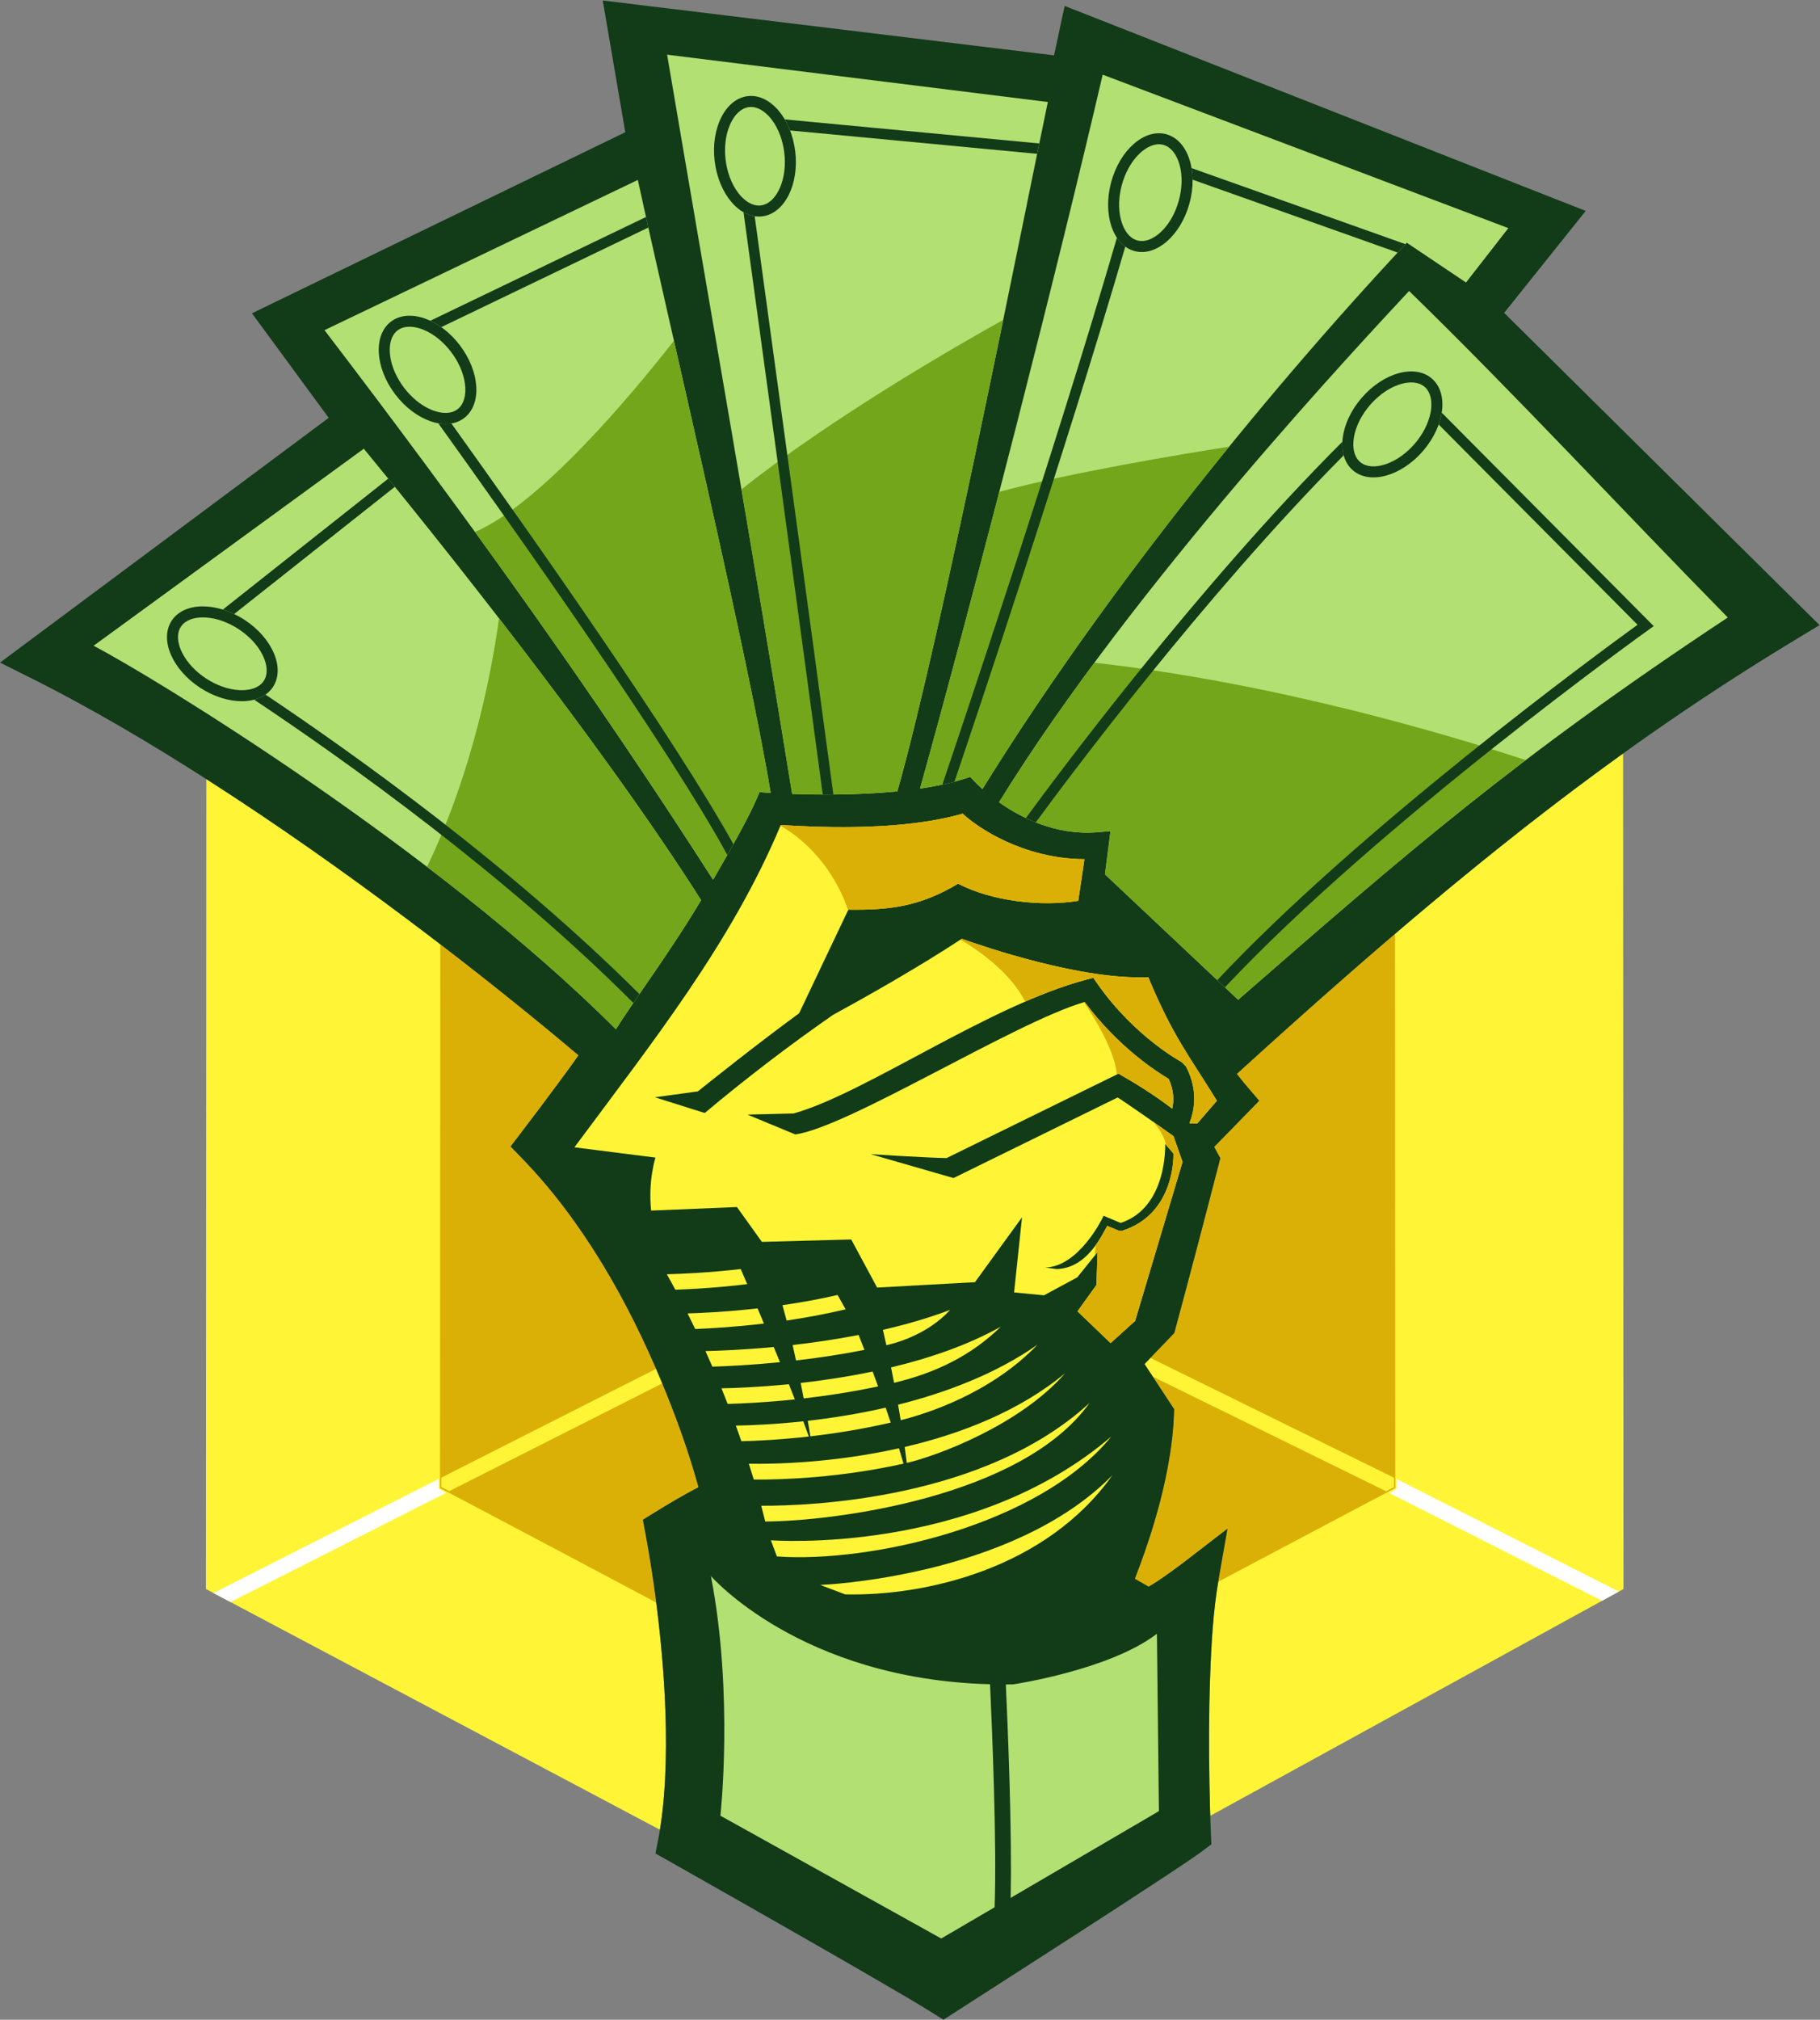 <?xml version="1.0" encoding="UTF-8" standalone="no"?>
<svg
   xmlns:dc="http://purl.org/dc/elements/1.1/"
   xmlns:cc="http://creativecommons.org/ns#"
   xmlns:rdf="http://www.w3.org/1999/02/22-rdf-syntax-ns#"
   xmlns:svg="http://www.w3.org/2000/svg"
   xmlns="http://www.w3.org/2000/svg"
   viewBox="0 0 711.64 789.533"
   height="789.533"
   width="711.64"
   xml:space="preserve"
   id="svg2"
   version="1.1"><rect x="0" y="0" width="711.64" height="789.533" fill="#808080" stroke="none"/><defs
     id="defs6" /><g
     transform="matrix(1.333,0,0,-1.333,0,789.533)"
     id="g10"><g
       transform="scale(0.1)"
       id="g12"><path
         id="path14"
         style="fill:#fff536;fill-opacity:1;fill-rule:evenodd;stroke:none"
         d="m 604.07,1263.07 1331.69,-705.824 0.53,3.352 c 0.57,3.523 1.1,7.058 1.63,10.593 l 0.26,1.731 c 0.51,3.445 0.98,6.894 1.46,10.34 l 0.22,1.574 c 0.5,3.633 0.98,7.266 1.43,10.898 l 0.11,0.868 c 0.48,3.781 0.94,7.57 1.38,11.359 l 0.13,1.062 c 0.39,3.36 0.9,6.79 1.16,10.168 l 0.01,0.118 c 0.38,4.871 0.96,9.707 1.47,14.57 l 0.04,0.371 c 0.48,4.551 0.74,9.109 1.29,13.672 V 648 c 0.43,3.68 0.62,7.461 0.91,11.16 5.09,63.543 6.34,127.395 5.4,191.125 l -0.01,0.594 c -0.07,4.531 -0.13,9.055 -0.25,13.586 v 0.34 c -0.23,9.054 -0.43,18.105 -0.71,27.16 l -0.08,2.652 -0.5,14.621 c -0.3,8.664 -0.68,17.325 -1.08,25.989 l -0.15,3.054 -0.69,13.938 -0.66,12.41 -0.94,16.113 -0.81,13.02 -1.12,16.648 -1.1,15.16 -1.11,14.63 -0.96,11.85 -0.21,2.46 c -0.74,8.89 -1.48,17.78 -2.3,26.65 l -1.33,14.41 -1.38,14.27 -1.45,14.44 c -0.86,8.52 -1.8,17.04 -2.71,25.56 l -0.33,3.06 -1.81,16.09 -1.45,12.49 -1.67,13.98 -1.75,14.19 -1.82,14.28 -0.94,7.23 -1.01,7.66 -1.7,12.66 -1.19,8.59 -1.74,12.48 -1.8,12.55 -2.14,14.49 -1.2,7.94 -0.86,5.68 -2.05,13.24 -2.42,15.24 -1.74,10.69 -1.13,6.84 -1.76,10.56 -1.89,11.05 -1.85,10.63 -2.13,12.06 -2.07,11.39 -9.47,51.33 33.64,20.82 c 42.17,26.12 85.27,51.65 129.49,74.57 -29.12,105.73 -67.05,210.1 -109.05,310.99 -97.46,234.07 -230.27,469.33 -407.51,652.39 l -34.68,35.81 30.28,39.62 c 37.05,48.48 73.8,97.17 109.96,146.31 19.82,26.94 39.94,53.88 59.03,81.45 l -12.59,10.61 c -8.59,7.24 -17.2,14.45 -25.82,21.65 l -13.42,11.18 -10.13,8.4 -11.69,9.69 -12.68,10.47 -13.05,10.74 c -132.87,109.33 -268.34,215.47 -406.04,318.67 -185.67,139.13 -375.44,272.96 -570.597,398.49 l -15.633,10.04 -1.16,-2375.07 z M 3550,597.988 l 1212.17,665.082 -1.21,2450.25 c -92.89,-66.74 -184.34,-135.49 -274.55,-205.8 l -1.55,-1.19 -19.25,-15.08 c -24.75,-19.36 -49.36,-38.87 -73.85,-58.52 l -0.8,-0.64 c -17.95,-14.41 -35.9,-28.83 -53.77,-43.33 l -3.79,-3.06 c -23.77,-19.29 -47.46,-38.72 -71.08,-58.22 l -6.23,-5.13 -14.18,-11.74 -7.77,-6.45 c -16.91,-14.05 -33.75,-28.18 -50.62,-42.29 l -2.47,-2.06 -20.66,-17.39 c -10.72,-9.04 -21.43,-18.12 -32.13,-27.2 l -4.74,-4.02 -15.32,-13.04 -7.67,-6.55 -15.22,-13 -19.61,-16.81 -10.76,-9.24 -12.58,-10.85 -11.07,-9.55 -24.77,-21.45 -19.88,-17.27 -23.2,-20.24 -11.35,-9.91 -22.99,-20.16 -22.77,-20.04 -11.82,-10.41 -12.5,-11.04 -12.05,-10.66 -22.23,-19.71 -27.24,-24.24 -20.88,-18.63 -16.35,-14.63 -20.84,-18.69 -23.87,-21.44 -8.24,-7.41 -24.27,-21.9 c -18.05,-16.27 -36.04,-32.6 -54.05,-48.94 l -5.21,-4.73 -18.62,-16.92 c 10,-13.45 20.71,-26.44 31.14,-38.59 l 34.49,-40.23 -132.11,-135.34 17.99,-33.14 -5.69,-22.06 c -40.97,-158.95 -82.67,-317.7 -125.43,-476.18 l -3.86,-14.29 -87.33,-91.08 86.88,-132.31 -0.69,-18.47 c -1.38,-37.62 -5.46,-75.12 -11.23,-112.31 -15.05,-97.5 -41.66,-193.72 -74,-286.83 -9.28,-26.71 -18.91,-53.36 -29.34,-79.69 l 40.3,-23.14 c 34.08,18.91 92.26,62.84 113.34,79.07 l 118.12,90.99 -25.76,-146.87 c -16.7,-95.09 -21.99,-193.37 -25.39,-289.75 -3.69,-105.004 -3.77,-210.11 -1.8,-315.141 0.57,-30.137 1.25,-60.262 2.21,-90.391 v 0" /><path
         id="path16"
         style="fill:#dbb006;fill-opacity:1;fill-rule:evenodd;stroke:none"
         d="m 1290.7,1559.14 c 0,0 300.22,-158.07 634.18,-335.76 l -0.07,0.55 -0.94,7.23 -1.01,7.66 -1.7,12.66 -1.19,8.59 -1.74,12.48 -1.8,12.55 -2.14,14.49 -1.2,7.94 -0.86,5.68 -2.05,13.24 -2.42,15.24 -1.74,10.69 -1.13,6.84 -1.76,10.56 -1.89,11.05 -1.85,10.63 -2.13,12.06 -2.07,11.39 -9.47,51.33 33.64,20.82 c 42.17,26.12 85.27,51.65 129.49,74.57 -29.12,105.73 -67.05,210.1 -109.05,310.99 -97.46,234.07 -230.27,469.33 -407.51,652.39 l -34.68,35.81 30.28,39.62 c 37.05,48.48 73.8,97.17 109.96,146.31 19.82,26.94 39.94,53.88 59.03,81.45 l -12.59,10.61 c -8.59,7.24 -17.2,14.45 -25.82,21.65 l -13.42,11.18 -10.13,8.4 -11.69,9.69 -12.68,10.47 -13.05,10.74 c -100.57,82.75 -202.64,163.68 -306.02,242.88 l -0.78,-1594.68 z m 2282.76,-274.73 c 284.94,151.32 519.33,274.73 519.33,274.73 l -0.8,1625.19 -6.68,-5.72 -19.61,-16.81 -10.76,-9.24 -12.58,-10.85 -11.07,-9.55 -24.77,-21.45 -19.88,-17.27 -23.2,-20.24 -11.35,-9.91 -22.99,-20.16 -22.77,-20.04 -11.82,-10.41 -12.5,-11.04 -12.05,-10.66 -22.23,-19.71 -27.24,-24.24 -20.88,-18.63 -16.35,-14.63 -20.84,-18.69 -23.87,-21.44 -8.24,-7.41 -24.27,-21.9 c -18.05,-16.27 -36.04,-32.6 -54.05,-48.94 l -5.21,-4.73 -18.62,-16.92 c 10,-13.45 20.71,-26.44 31.14,-38.59 l 34.49,-40.23 -132.11,-135.34 17.99,-33.14 -5.69,-22.06 c -40.97,-158.95 -82.67,-317.7 -125.43,-476.18 l -3.86,-14.29 -87.33,-91.08 86.88,-132.31 -0.69,-18.47 c -1.38,-37.62 -5.46,-75.12 -11.23,-112.31 -15.05,-97.5 -41.66,-193.72 -74,-286.83 -9.28,-26.71 -18.91,-53.36 -29.34,-79.69 l 40.3,-23.14 c 34.08,18.91 92.26,62.84 113.34,79.07 l 118.12,90.99 -25.76,-146.87 c -0.53,-2.95 -1.03,-5.89 -1.52,-8.86 v 0" /><path
         id="path18"
         style="fill:#fff536;fill-opacity:1;fill-rule:nonzero;stroke:none"
         d="m 4090.37,1588.87 -715.8,351.91 -17.21,-17.95 24.32,-37.04 684.1,-335.93 23.17,11.68 v 27.33 h 1.42 v 0" /><path
         id="path20"
         style="fill:#fff536;fill-opacity:1;fill-rule:nonzero;stroke:none"
         d="m 1293.24,1589.16 631.23,319.59 c 5.2,-12.04 10.32,-24.09 15.33,-36.13 l 2.72,-6.55 -624.68,-315.92 -23.18,11.68 v 27.33 h -1.42 v 0" /><path
         id="path22"
         style="fill:#ffffff;fill-opacity:1;fill-rule:nonzero;stroke:none"
         d="m 626.105,1251.39 660.825,334.58 v -28.63 l 1.96,-1.12 19.72,-11.15 -632.454,-320.21 -50.051,26.53 z m 4122.465,4.24 -651.89,330.05 v -28.63 l -1.95,-1.11 -19.73,-11.16 624.41,-316.14 v 0 l 49.16,26.99 v 0" /><path
         id="path24"
         style="fill:#123b18;fill-opacity:1;fill-rule:evenodd;stroke:none"
         d="m 2048.85,1561.63 c -29.12,105.73 -67.05,210.1 -109.05,310.99 -97.46,234.07 -230.27,469.33 -407.51,652.39 l -34.68,35.81 30.28,39.62 c 37.05,48.48 73.8,97.17 109.96,146.31 19.82,26.94 39.94,53.88 59.03,81.45 l -12.59,10.61 c -8.59,7.24 -17.2,14.45 -25.82,21.65 l -13.42,11.18 -10.13,8.4 -11.69,9.69 -12.68,10.47 -13.05,10.74 c -132.87,109.33 -268.34,215.47 -406.04,318.67 -185.67,139.13 -375.44,272.96 -570.597,398.49 -173.672,111.72 -351.707,217.49 -536.59,309.68 L 0,3979.8 l 964.219,717.82 -225.153,306.59 1095.094,530.98 -66.09,386.33 1323.82,-160.79 31.06,144.91 1528.42,-601.18 -239.22,-299 925.15,-915.7 -63.65,-38.42 c -147.48,-89.01 -292.01,-182.89 -433.14,-281.63 -120.37,-84.19 -238.24,-171.9 -354.1,-262.19 l -1.55,-1.19 -19.25,-15.08 c -24.75,-19.36 -49.36,-38.87 -73.85,-58.52 l -0.8,-0.64 c -17.95,-14.41 -35.9,-28.83 -53.77,-43.33 l -3.79,-3.06 c -23.77,-19.29 -47.46,-38.72 -71.08,-58.22 l -6.23,-5.13 -14.18,-11.74 -7.77,-6.45 c -16.91,-14.05 -33.75,-28.18 -50.62,-42.29 l -2.47,-2.06 -20.66,-17.39 c -10.72,-9.04 -21.43,-18.12 -32.13,-27.2 l -4.74,-4.02 -15.32,-13.04 -7.67,-6.55 -15.22,-13 -19.61,-16.81 -10.76,-9.24 -12.58,-10.85 -11.07,-9.55 -24.77,-21.45 -19.88,-17.27 -23.2,-20.24 -11.35,-9.91 -22.99,-20.16 -22.77,-20.04 -11.82,-10.41 -12.5,-11.04 -12.05,-10.66 -22.23,-19.71 -27.24,-24.24 -20.88,-18.63 -16.35,-14.63 -20.84,-18.69 -23.87,-21.44 -8.24,-7.41 -24.27,-21.9 c -18.05,-16.27 -36.04,-32.6 -54.05,-48.94 l -5.21,-4.73 -18.62,-16.92 c 10,-13.45 20.71,-26.44 31.14,-38.59 l 34.49,-40.23 -132.11,-135.34 17.99,-33.14 -5.69,-22.06 c -40.97,-158.95 -82.67,-317.7 -125.43,-476.18 l -3.86,-14.29 -87.33,-91.08 86.88,-132.31 -0.69,-18.47 c -1.38,-37.62 -5.46,-75.12 -11.23,-112.31 -15.05,-97.5 -41.66,-193.72 -74,-286.83 -9.28,-26.71 -18.91,-53.36 -29.34,-79.69 l 40.3,-23.14 c 34.08,18.91 92.26,62.84 113.34,79.07 l 118.12,90.99 -25.76,-146.87 c -16.7,-95.09 -21.99,-193.37 -25.39,-289.75 -3.69,-105.004 -3.77,-210.11 -1.8,-315.141 0.9,-47.813 2.09,-95.613 4.22,-143.387 l 1.35,-30.578 -27.07,-20.281 c -16.27,-12.188 -33.2,-23.41 -50.08,-34.758 -27.81,-18.73 -55.82,-37.195 -83.85,-55.613 C 3317.07,354.258 3241.45,305.242 3165.78,256.32 3043.48,177.238 2920.72,98.84 2798.3,19.941 L 2767.34,0 2736.17,19.578 c -49.47,31.059 -100.12,60.18 -150.58,89.574 -72.97,42.508 -146.19,84.59 -219.47,126.543 -135.47,77.547 -271.26,154.52 -407.1,231.407 l -36.32,20.554 8.01,40.938 c 2.08,10.625 3.89,21.308 5.58,32.004 0.57,3.523 1.1,7.058 1.63,10.593 l 0.26,1.731 c 0.51,3.445 0.98,6.894 1.46,10.34 l 0.22,1.574 c 0.5,3.633 0.98,7.266 1.43,10.898 l 0.11,0.868 c 0.48,3.781 0.94,7.57 1.38,11.359 l 0.13,1.062 c 0.39,3.36 0.9,6.79 1.16,10.168 l 0.01,0.118 c 0.38,4.871 0.96,9.707 1.47,14.57 l 0.04,0.371 c 0.48,4.551 0.74,9.109 1.29,13.672 V 648 c 0.43,3.68 0.62,7.461 0.91,11.16 5.09,63.543 6.34,127.395 5.4,191.125 l -0.01,0.594 c -0.07,4.531 -0.13,9.055 -0.25,13.586 v 0.34 c -0.23,9.054 -0.43,18.105 -0.71,27.16 l -0.08,2.652 -0.5,14.621 c -0.3,8.664 -0.68,17.325 -1.08,25.989 l -0.15,3.054 -0.69,13.938 -0.66,12.41 -0.94,16.113 -0.81,13.02 -1.12,16.648 -1.1,15.16 -1.11,14.63 -0.96,11.85 -0.21,2.46 c -0.74,8.89 -1.48,17.78 -2.3,26.65 l -1.33,14.41 -1.38,14.27 -1.45,14.44 c -0.86,8.52 -1.8,17.04 -2.71,25.56 l -0.33,3.06 -1.81,16.09 -1.45,12.49 -1.67,13.98 -1.75,14.19 -1.82,14.28 -0.94,7.23 -1.01,7.66 -1.7,12.66 -1.19,8.59 -1.74,12.48 -1.8,12.55 -2.14,14.49 -1.2,7.94 -0.86,5.68 -2.05,13.24 -2.42,15.24 -1.74,10.69 -1.13,6.84 -1.76,10.56 -1.89,11.05 -1.85,10.63 -2.13,12.06 -2.07,11.39 -9.47,51.33 33.64,20.82 c 42.17,26.12 85.27,51.65 129.49,74.57 v 0" /><path
         id="path26"
         style="fill:#b2e073;fill-opacity:1;fill-rule:evenodd;stroke:none"
         d="m 3631.84,2991.04 c 495.09,431.53 811.58,707.75 1436.34,1121.07 -315.64,321.44 -624.06,654.99 -934.94,957.61 -128.86,-139.15 -809.35,-861.13 -1202.79,-1499.39 64.12,-45.33 166.89,-98.08 288.94,-87.91 l 37.9,3.16 -4.79,-37.84 -11.25,-88.89 390.59,-367.81 z m -1575.25,292.2 C 1758.81,3752.3 1267.5,4363.53 1067.13,4607.14 L 274.465,4029.23 c 172.004,-89.3 1005.685,-597.51 1532.095,-1124.69 49.32,78.95 165.82,236.44 250.03,378.7 z m 204.02,314.44 c -66.69,406.08 -296.43,1367.16 -389.62,1797.67 L 951.82,4954.8 c 405.87,-531.3 782.98,-1054.85 1139.88,-1611.79 57.34,98.45 106.26,186.95 127.56,236.67 l 8.72,20.34 21.86,-1.62 c 0.1,-0.01 3.89,-0.29 10.77,-0.72 z m 371.67,4.55 c 127.64,450.08 365.49,1659.57 441.37,2021.63 l -1116.79,138.77 c 121.69,-719.03 250,-1444.12 366.74,-2167.97 73.72,-2.61 192.51,-3.86 308.68,7.57 z m 249.52,6.71 c 335.93,542.99 805.74,1133.04 1244.8,1602.19 l 173.65,-116.63 124.22,159.5 -1190.02,450.03 c -131.4,-566.44 -367.2,-1487.96 -535.7,-2093.71 45.92,6.77 89.92,15.98 128.81,28.39 l 18.51,5.91 13.27,-14.13 c 0.09,-0.1 7.96,-8.63 22.46,-21.55 v 0" /><path
         id="path28"
         style="fill:#fff536;fill-opacity:1;fill-rule:evenodd;stroke:none"
         d="m 1684.96,2558.44 237.77,-30.16 c 0,0 -22.04,-67.25 -12.77,-155.41 l 251.7,10.44 73.18,-102.2 262.02,7.1 76.01,-141.08 287.01,15.82 138.01,190.23 -23.2,-220.38 87.63,-8.37 97.56,52.62 59.53,74.06 -3.26,-96.34 -55.56,-77.36 97.11,-93.07 71.91,64.95 139.16,466.27 -26.43,75.51 c -26.58,19.18 -145.37,102.46 -163.94,113.48 l -481.49,-236.27 -242.73,69.95 c 0.36,-0.03 163.63,-10.5 222.42,-11.3 l 504.38,247.5 c 54.41,-31.1 107.73,-64.48 157.46,-102.71 5.04,22.03 5.74,52.41 -10.33,87.33 -32.29,18.96 -147.86,92.43 -246.45,225.61 -205.82,-60.05 -693.95,-367.41 -848.94,-388.48 l -140.15,58.14 135.39,3.41 c 208.82,58.08 573.68,317.21 858.21,392.29 l 20.71,5.51 12.4,-17.71 c 109.33,-156.19 246.44,-229.18 246.85,-229.38 l 12.68,-12.93 c 37.05,-70.58 24.12,-131.73 10.15,-166.4 l 22.74,-1.04 57.83,66.83 c -84.22,136.7 -128.3,187.39 -201.37,362.46 -193.37,-9.06 -479.59,88.48 -547.01,112.58 -131.17,-86.45 -292.4,-176.69 -378.14,-223.48 -125.02,-86.78 -258.96,-188.97 -375.71,-287.42 l -146.24,46.05 125.96,17.37 c 32.03,25.7 174.51,139.49 297.02,229.02 l 144.38,303.86 c 125.57,-1.67 211.79,10.45 321.91,76.14 98.58,-51.18 243.11,-68.16 352.5,-50.19 l 18.17,122.13 c -180.04,0.96 -314.98,93.46 -357.23,133.45 -192.71,-55.17 -453.28,-37.89 -533.61,-33.33 -145.09,-346.79 -377.09,-637.4 -605.2,-945.1 v 0" /><path
         id="path30"
         style="fill:#b2e073;fill-opacity:1;fill-rule:evenodd;stroke:none"
         d="m 2085.32,1301.23 c 0,0 261.95,-302.625 818.78,-317.382 6,-129.18 20.14,-467.938 13.36,-654.071 l -156.54,-91.554 -647.77,360.136 c 0,0 39.44,354.914 -27.83,702.871 z m 865.11,-317.937 c 6.97,0.02 13.96,0.027 21.02,0.137 0,0 283,41.76 422.18,148.46 l 5.8,-520.199 -434.96,-254.414 c 4.53,192.196 -8.28,501.414 -14.04,626.016 v 0" /><path
         id="path32"
         style="fill:#123b18;fill-opacity:1;fill-rule:nonzero;stroke:none"
         d="m 3442.09,2540.31 c 0.02,-0.49 7.32,-178.04 -151.97,-227.06 l -7.89,0.41 -34.36,14.46 c -18.57,-33.43 -61.21,-124.61 -148.83,-126.71 l -32.93,4.55 c 97.31,2.16 166,141.67 166.19,142.07 l 4.85,9.68 9.98,-4.2 40.08,-16.88 c 138.2,45.49 130.62,231.1 130.62,231.55 l 24.26,-27.87 v 0" /><path
         id="path34"
         style="fill:#123b18;fill-opacity:1;fill-rule:evenodd;stroke:none"
         d="m 4174.39,4600.78 c -63.96,-74.32 -156.17,-99.84 -205.99,-56.98 -49.83,42.86 -38.36,137.86 25.58,212.18 63.95,74.33 156.18,99.85 206,56.99 49.81,-42.86 38.36,-137.86 -25.59,-212.19 z M 717.156,4105.34 c 82.137,-53.55 119.629,-141.59 83.742,-196.63 -35.886,-55.05 -131.566,-56.27 -213.707,-2.72 -82.136,53.55 -119.632,141.58 -83.746,196.63 35.895,55.05 131.575,56.27 213.711,2.72 z m 631.744,805.07 c 59.3,-78.07 64.96,-173.6 12.62,-213.35 -52.32,-39.74 -142.82,-8.67 -202.13,69.42 -59.3,78.07 -64.96,173.6 -12.63,213.34 52.33,39.75 142.83,8.68 202.14,-69.41 z m 983.74,568.57 c 11.71,-97.35 -31.69,-182.63 -96.93,-190.48 -65.25,-7.84 -127.64,64.7 -139.35,162.05 -11.71,97.35 31.69,182.63 96.93,190.49 65.25,7.85 127.63,-64.71 139.35,-162.06 z m 1156.54,-152.14 c -25.74,-94.63 -98.01,-157.34 -161.43,-140.1 -63.41,17.26 -93.94,107.94 -68.22,202.55 25.74,94.62 98.01,157.34 161.43,140.09 63.4,-17.25 93.94,-107.93 68.22,-202.54 v 0" /><path
         id="path36"
         style="fill:#b2e073;fill-opacity:1;fill-rule:evenodd;stroke:none"
         d="m 4149.9,4621.84 c 22.29,25.89 40.39,58.43 46.6,92.28 3.99,21.75 3.48,48.3 -10.41,66.71 -2.11,2.81 -4.51,5.37 -7.18,7.66 -2.66,2.29 -5.55,4.29 -8.66,5.96 -20.27,10.98 -46.6,7.51 -67.5,0.32 -32.54,-11.2 -62.01,-33.96 -84.27,-59.85 -22.29,-25.88 -40.39,-58.42 -46.6,-92.26 -4.01,-21.74 -3.5,-48.29 10.39,-66.71 2.12,-2.81 4.53,-5.38 7.18,-7.67 2.68,-2.29 5.57,-4.28 8.66,-5.96 20.27,-10.98 46.62,-7.52 67.52,-0.33 32.53,11.2 62.01,33.96 84.27,59.85 z M 699.52,4078.29 c -28.606,18.66 -63.258,32.29 -97.629,33.97 -22.078,1.08 -48.332,-2.94 -64.743,-19.14 -2.503,-2.48 -4.73,-5.19 -6.652,-8.14 -1.918,-2.94 -3.504,-6.07 -4.754,-9.36 -8.203,-21.55 -1.285,-47.19 8.61,-66.96 15.406,-30.77 41.871,-56.97 70.476,-75.62 28.606,-18.65 63.258,-32.29 97.621,-33.97 22.086,-1.08 48.344,2.93 64.754,19.14 2.492,2.47 4.727,5.19 6.645,8.13 1.918,2.95 3.511,6.08 4.765,9.37 8.2,21.55 1.282,47.2 -8.617,66.96 -15.402,30.76 -41.867,56.97 -70.476,75.62 z m 623.67,812.59 c -20.66,27.2 -48.7,51.71 -80.49,64.87 -20.43,8.45 -46.5,13.51 -67.41,3.78 -3.18,-1.48 -6.2,-3.29 -9,-5.42 -2.8,-2.13 -5.35,-4.54 -7.63,-7.21 -14.99,-17.53 -17.1,-44.01 -14.45,-65.95 4.15,-34.16 20.24,-67.75 40.89,-94.94 20.66,-27.2 48.69,-51.71 80.49,-64.87 20.42,-8.45 46.5,-13.51 67.41,-3.78 3.18,1.48 6.2,3.3 9,5.42 2.79,2.12 5.35,4.54 7.63,7.21 14.99,17.53 17.1,44.01 14.44,65.95 -4.14,34.16 -20.23,67.75 -40.88,94.94 z m 977.38,584.24 c -4.07,33.9 -15.87,69.23 -36.66,96.65 -13.35,17.62 -33.29,35.16 -56.25,37.33 -3.5,0.33 -7.02,0.29 -10.51,-0.12 -3.49,-0.43 -6.92,-1.22 -10.23,-2.37 -21.8,-7.56 -37,-29.33 -45.79,-49.61 -13.69,-31.57 -16.79,-68.69 -12.71,-102.59 4.08,-33.9 15.88,-69.23 36.67,-96.64 13.35,-17.62 33.29,-35.16 56.26,-37.34 3.49,-0.33 7.01,-0.29 10.5,0.13 3.49,0.42 6.92,1.21 10.23,2.37 21.79,7.55 37,29.32 45.79,49.6 13.69,31.57 16.78,68.69 12.7,102.59 z m 1157.44,-139.81 c 8.96,32.95 11.31,70.12 2.36,103.34 -5.76,21.35 -17.66,45.1 -38.1,55.74 -3.13,1.63 -6.39,2.91 -9.79,3.83 -3.4,0.92 -6.85,1.47 -10.37,1.66 -23.03,1.19 -45.31,-13.27 -61.07,-28.77 -24.56,-24.11 -41.37,-57.34 -50.34,-90.29 -8.96,-32.95 -11.31,-70.12 -2.34,-103.34 5.74,-21.35 17.62,-45.1 38.09,-55.75 3.12,-1.62 6.38,-2.91 9.78,-3.82 3.4,-0.93 6.86,-1.48 10.37,-1.66 23.03,-1.19 45.31,13.27 61.08,28.76 24.57,24.11 41.36,57.35 50.33,90.3 v 0" /><path
         id="path38"
         style="fill:#fff536;fill-opacity:1;fill-rule:nonzero;stroke:none"
         d="m 2261.23,1406.02 c 1.67,-0.13 591.09,-45.11 998.56,304.3 -212.02,-260.85 -707.99,-371.28 -980.94,-351.69 l -17.62,47.39 z m 144.71,-130.99 c 1.1,-0.02 562.2,21.13 857.09,321.83 -194.3,-273.95 -548.03,-354.87 -783.76,-349.48 l -73.33,27.65 z m -289.65,576.64 c 39.37,0.73 110.23,3.32 197.69,12 6,-15.03 11.89,-29.91 17.6,-44.52 -83.16,-8.72 -152.69,-12.04 -197.05,-13.26 -6.07,15.59 -12.15,30.86 -18.24,45.78 z m 232.39,15.69 c 64.73,7.32 136.82,17.98 211,33.47 5.31,-14.25 10.67,-28.82 16.05,-43.6 -76.73,-16.31 -151.3,-27.52 -218.27,-35.23 -2.73,14.49 -5.67,29.68 -8.78,45.36 z m 265.04,45.57 c 111.26,26.64 224.33,64.78 321.91,119.41 -87.97,-86.03 -193.64,-136.11 -313.01,-164.55 -2.8,14.59 -5.76,29.65 -8.9,45.14 z m -544.31,47.93 c 39.64,0.88 111.51,3.61 200.14,11.99 6.11,-14.77 12.24,-29.67 18.33,-44.6 -83.39,-8.28 -153.37,-11.69 -198.27,-13.07 -6.81,15.73 -13.55,30.95 -20.2,45.68 z m 255.55,17.77 c 60.33,6.87 126.21,16.35 193.64,29.41 5.42,-13.77 11.12,-28.41 17.01,-43.71 -69.79,-13.78 -138.04,-23.76 -200.57,-31.01 -3.24,15.01 -6.6,30.17 -10.08,45.31 z m 264.94,44.51 c 66.82,15.41 133.81,34.59 197.17,58.51 -48.12,-52.39 -117.31,-87.54 -187.07,-103.59 -3.22,14.71 -6.58,29.73 -10.1,45.08 z m -572.99,48.16 c 41.38,1.15 115.49,4.58 205.22,14.75 6.08,-14.34 12.36,-29.19 18.75,-44.43 -83.58,-9.96 -154.96,-14.2 -201.62,-15.98 -7.71,16.08 -15.18,31.32 -22.35,45.66 z m 278.28,24.17 c 51.59,7.47 106.37,17.2 161.72,29.85 l 23.54,-42.04 c -59.13,-13.99 -117.79,-24.67 -172.99,-32.8 -3.99,15.37 -8.09,30.43 -12.27,44.99 z m -339.14,90.64 c 43.58,1.27 129.27,4.96 216.65,15.37 5.66,-13.05 12.06,-27.91 19.06,-44.22 -80.06,-10.15 -159.99,-14.6 -210.76,-16.55 -9.62,17.96 -18.04,33.18 -24.95,45.4 z m 315.16,-16.27 0.29,-0.3 -0.16,-0.03 -0.13,0.33 z m -112.76,-427.48 c 42.11,0.66 112.19,3.32 197.77,12.54 5.82,-15.52 11.27,-30.43 16.3,-44.55 -82.54,-9.35 -151.84,-12.74 -197.8,-13.87 -5.36,15.54 -10.79,30.84 -16.27,45.88 z m 210.98,14.01 c 68.87,7.84 147.07,19.94 228.44,38.55 5.05,-14.55 10.04,-29.16 14.92,-43.76 -83.92,-19.42 -164.55,-32.07 -235.59,-40.27 -1.97,11.82 -4.58,27.27 -7.77,45.48 z m 264.93,47.3 c 139.84,35.06 286.23,89.99 409.02,175.94 -139.43,-144.96 -329.57,-203.58 -401.35,-221.43 -2.34,14.45 -4.89,29.61 -7.67,45.49 z m -437.72,-173.14 c 79.63,-1.6 251.62,3.22 440.32,45.27 4.67,-15.29 9.11,-30.36 13.27,-45.1 -183.59,-40.86 -352.08,-47.39 -439.21,-46.57 -4.71,15.66 -9.5,31.12 -14.38,46.4 z m 457.2,49.12 c 162.04,37.85 334.64,103.55 470.55,216.34 -134.14,-153.67 -379.18,-243.61 -464.49,-263.1 -1.64,13.6 -3.64,29.24 -6.06,46.76 z m -421,-172.37 c 146.59,-0.53 655.97,19.03 963.1,301.39 C 2997.4,1531.04 2443.51,1462 2244.8,1461.05 c -3.86,15.55 -7.86,30.96 -11.96,46.23 v 0" /><path
         id="path40"
         style="fill:#dbb006;fill-opacity:1;fill-rule:evenodd;stroke:none"
         d="m 2817.38,3167.46 c 41.74,-24.55 145.16,-92.12 189.59,-181.82 l 0.32,0.13 8.55,3.7 7.09,3.01 4.24,1.79 2.87,1.21 0.8,0.33 5.08,2.12 9.82,4.03 4.42,1.79 9.22,3.69 4.82,1.91 10,3.88 4.35,1.66 c 3.48,1.32 6.94,2.63 10.41,3.91 l 2.49,0.92 c 3.88,1.43 7.75,2.84 11.64,4.23 l 2.46,0.88 c 3.75,1.34 7.52,2.65 11.25,3.94 l 2.28,0.79 c 4.16,1.43 8.32,2.82 12.46,4.19 l 0.18,0.05 0.21,0.08 0.37,0.11 c 4.3,1.42 8.6,2.81 12.88,4.15 l 0.31,0.1 0.15,0.05 0.55,0.17 c 4.2,1.31 8.38,2.58 12.54,3.83 l 0.43,0.13 0.1,0.03 0.43,0.13 c 4.26,1.27 8.49,2.49 12.71,3.69 l 0.31,0.08 0.06,0.02 0.43,0.12 c 4.34,1.22 8.66,2.4 12.97,3.53 l 20.71,5.51 12.4,-17.71 c 109.33,-156.19 246.44,-229.18 246.85,-229.38 l 12.68,-12.93 c 37.05,-70.58 24.12,-131.73 10.15,-166.4 l 22.74,-1.04 57.83,66.83 c -84.22,136.7 -128.3,187.39 -201.37,362.46 -193.37,-9.06 -479.59,88.48 -547.01,112.58 l -3.77,-2.48 z m -527.97,334.32 c 93.87,-54.91 162.76,-144.76 198.48,-247.56 l 0.53,1.12 c 125.57,-1.67 211.79,10.45 321.91,76.14 98.58,-51.18 243.11,-68.16 352.5,-50.19 l 18.17,122.13 c -180.04,0.96 -314.98,93.46 -357.23,133.45 -192.71,-55.17 -453.28,-37.89 -533.61,-33.33 l -0.75,-1.76 z m 889.91,-517.83 c 14.51,-20.97 90.99,-134.81 96.52,-212.04 l 5.14,2.52 c 54.41,-31.1 107.73,-64.48 157.46,-102.71 5.04,22.03 5.74,52.41 -10.33,87.33 -32.29,18.96 -147.86,92.43 -246.45,225.61 l -2.34,-0.71 z m 202.36,-350.04 c 15.55,-16.29 31.62,-39.28 39.26,-69.31 l 21.15,-24.29 c 0.02,-0.49 7.32,-178.04 -151.97,-227.06 l -7.89,0.41 -34.36,14.46 c -7.28,-13.11 -18.26,-35.08 -34.2,-57.09 l -1.97,-29.53 7.71,9.61 -3.26,-96.34 -55.56,-77.36 97.11,-93.07 71.91,64.95 139.16,466.27 -26.43,75.51 -0.48,0.36 -0.51,0.37 -0.31,0.22 -0.22,0.16 -0.55,0.39 -0.56,0.4 -0.12,0.09 -0.47,0.33 -0.6,0.44 -0.49,0.35 -0.14,0.09 -0.64,0.46 -0.65,0.47 -0.27,0.19 -0.41,0.29 -0.71,0.49 -0.7,0.5 v 0.01 l -0.72,0.52 -0.74,0.53 -0.45,0.32 -0.31,0.21 -0.79,0.56 -0.78,0.56 -0.15,0.11 -0.65,0.46 -0.82,0.59 -0.66,0.47 -0.18,0.12 -0.86,0.6 -0.86,0.61 -0.35,0.25 -0.53,0.38 -0.89,0.64 -0.9,0.63 h -0.02 l -0.92,0.65 -0.92,0.67 -0.56,0.4 -0.4,0.26 -0.95,0.69 -0.98,0.68 -0.17,0.14 -0.81,0.56 -0.99,0.69 -0.8,0.57 -0.22,0.16 -1.01,0.71 -1.04,0.73 -0.41,0.29 -0.62,0.45 -1.06,0.74 -1.05,0.74 h -0.02 l -1.08,0.76 -1.07,0.76 -0.64,0.45 -0.45,0.32 -1.1,0.78 -1.11,0.79 -0.22,0.15 -0.91,0.63 -1.14,0.8 -0.9,0.62 -0.23,0.17 -1.15,0.81 -1.15,0.81 -0.45,0.32 -0.71,0.49 -1.17,0.83 -1.17,0.81 v 0.01 l -1.19,0.83 -1.19,0.84 -0.71,0.49 -0.48,0.34 -1.2,0.85 -1.21,0.85 -0.23,0.16 -0.98,0.69 -1.23,0.85 -0.96,0.69 -0.27,0.17 -1.23,0.87 -1.23,0.86 -0.47,0.33 -0.76,0.54 -1.25,0.87 v 0" /><path
         id="path42"
         style="fill:#73a61b;fill-opacity:1;fill-rule:evenodd;stroke:none"
         d="m 1463.8,4109.71 c -19.87,-145.66 -74.35,-443.56 -211.12,-728.76 194.92,-148.82 389.41,-311.68 553.88,-476.41 49.32,78.95 165.82,236.44 250.03,378.7 -165.54,260.75 -390.87,565.42 -592.79,826.47 z m 3011.67,-415.8 c -214.59,70.6 -729.4,226.09 -1265.29,285.62 -100.77,-135.96 -196.66,-274.44 -279.73,-409.2 64.12,-45.33 166.89,-98.08 288.94,-87.91 l 37.9,3.16 -4.79,-37.84 -11.25,-88.89 390.59,-367.81 c 311.48,271.5 552.28,481.52 843.63,702.87 z m -870.08,919.13 c -139.34,-21.96 -469.37,-76.64 -674.12,-132.45 -80.92,-312.52 -162.54,-618.64 -232.52,-870.27 45.92,6.77 89.92,15.98 128.81,28.39 l 18.51,5.91 13.27,-14.13 c 0.09,-0.1 7.96,-8.63 22.46,-21.55 204.08,329.88 457.59,677.14 723.59,1004.1 z m -662.6,371.94 c -132.77,-73.91 -499.18,-284.1 -767.83,-497.08 50.66,-297.61 100.63,-595.53 148.64,-893.24 73.72,-2.61 192.51,-3.86 308.68,7.57 82.06,289.36 209.67,892.6 310.51,1382.75 z m -965.93,-61.25 c -119.28,-152.41 -389.11,-477.19 -583.61,-560.74 242.2,-333.61 474.31,-670.21 698.45,-1019.98 57.34,98.45 106.26,186.95 127.56,236.67 l 8.72,20.34 21.86,-1.62 c 0.1,-0.01 3.89,-0.29 10.77,-0.72 -47.7,290.48 -178.84,864.93 -283.75,1326.05 v 0" /><path
         id="path44"
         style="fill:#123b18;fill-opacity:1;fill-rule:nonzero;stroke:none"
         d="m 3009.22,3523.95 c 89.71,122.6 504.26,680.17 928.4,1103.61 -0.76,-14.1 0.51,-27.53 3.84,-39.81 -410.11,-413.29 -807.55,-945.88 -903.32,-1076.47 -9.98,3.98 -19.62,8.23 -28.92,12.67 z m -1850.93,971.5 -471.419,-373.08 c -11.035,5.27 -22.141,9.61 -33.172,13.01 l 485.181,383.99 19.41,-23.92 z M 778.801,3886.03 c 269.789,-180.75 724.329,-506.44 1096.799,-878.36 -6.11,-8.88 -12.03,-17.52 -17.74,-25.86 -378.88,379.28 -844.76,710.93 -1112.169,889.24 12.301,3.24 23.481,8.24 33.11,14.98 z m 1122.969,1369.69 -607.4,-292.09 c -10.5,7.44 -21.26,13.73 -32.07,18.76 l 632.59,304.2 6.88,-30.87 z M 1324,4681.16 c 237.07,-330.67 657.05,-926.93 827.22,-1233.86 -5.71,-10.27 -11.65,-20.84 -17.75,-31.64 -165.51,304.98 -609.42,933.92 -847.84,1266.05 13.3,-2.35 26.24,-2.58 38.37,-0.55 z m 1718.3,790.73 -724.78,68.52 c -4.46,11.58 -9.7,22.44 -15.58,32.43 l 746.58,-70.57 -6.22,-30.38 z m -828.59,-183.03 c 55.64,-405.65 159.04,-1161.2 230.84,-1695.88 -10.64,-0.08 -21.03,-0.1 -31.12,-0.07 -72.7,541.4 -177.5,1306.95 -232.45,1707.62 10.48,-5.98 21.48,-9.97 32.73,-11.67 z m 550.47,-1666.81 c 47.05,138.81 328.57,973.24 512.09,1603.73 6.93,-10.41 15.16,-19.22 24.55,-26.05 -176.84,-605.25 -440,-1388.34 -501.15,-1569.16 -11.53,-3.07 -23.36,-5.91 -35.49,-8.52 z m 731.09,1807.9 627.43,-222.99 c -7.64,-8.17 -15.28,-16.37 -22.93,-24.62 l -601.49,213.78 c -0.14,11.71 -1.15,23.04 -3.01,33.83 z m 733.75,-717.12 609.05,-613.11 12.79,-12.88 -14.73,-10.57 c -2.34,-1.69 -788.79,-564.68 -1243.06,-1048.72 l -22.43,21.11 c 420.86,448.41 1122.99,962.63 1232.8,1042.15 l -583.36,587.26 c 4.18,11.73 7.17,23.39 8.94,34.76 v 0" /></g></g></svg>